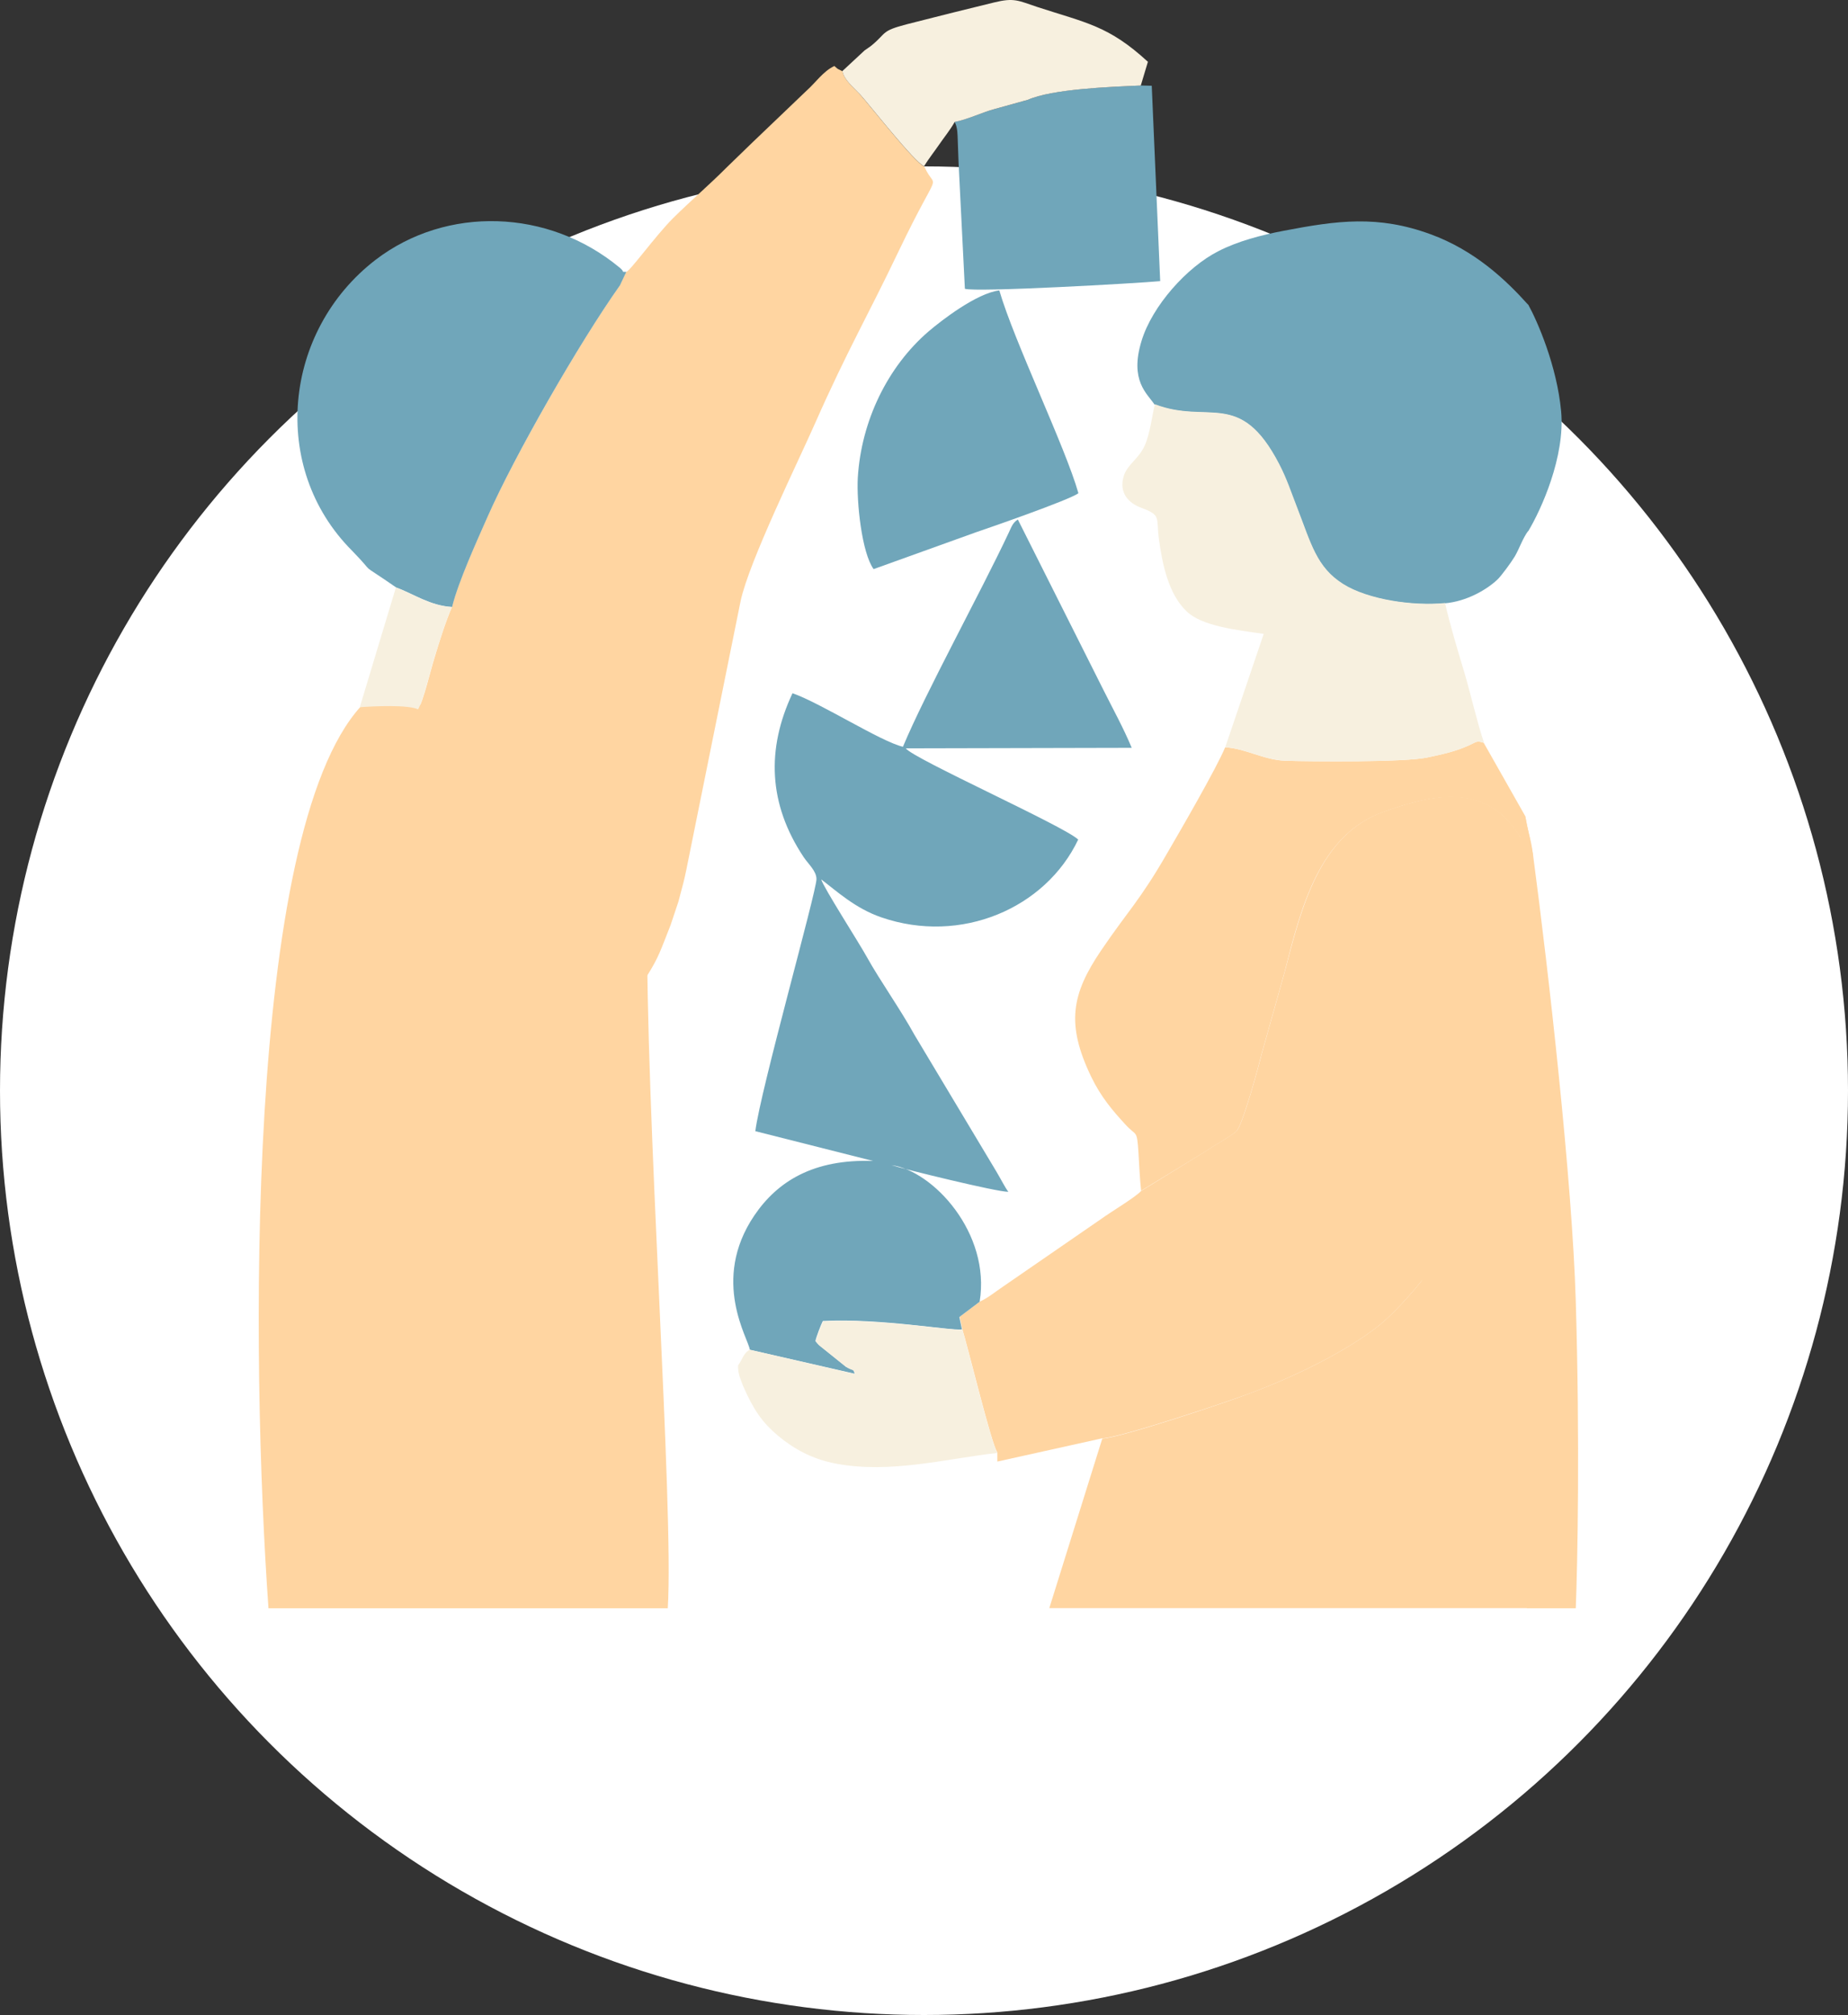<?xml version="1.0" encoding="UTF-8"?> <svg xmlns="http://www.w3.org/2000/svg" width="100" height="109" viewBox="0 0 100 109" fill="none"><rect x="0" y="0" width="100" height="109" fill="#333333" stroke="none"/> <circle cx="50" cy="59" r="50" fill="white"></circle> <path fill-rule="evenodd" clip-rule="evenodd" d="M33.884 14.709L33.542 15.437C31.345 18.532 27.851 24.65 26.382 27.945C25.797 29.271 24.799 31.453 24.457 32.837C24.114 33.621 23.758 34.748 23.501 35.618C23.316 36.202 22.902 37.942 22.631 38.37C22.56 39.126 22.232 39.725 22.103 40.453L21.347 43.619C21.219 44.817 20.977 45.302 20.92 45.758C20.62 48.283 20.363 51.52 21.818 53.674C23.444 56.084 29.42 56.954 32.8 55.072C33.257 54.815 34.597 53.417 35.011 52.789C35.667 51.748 35.75 51.39 36.289 50.036L36.71 48.775C37.012 47.626 36.988 47.763 37.13 47.093L40.074 32.523C40.53 30.369 43.226 24.907 44.139 22.824C45.822 19.016 46.991 17.02 48.631 13.582C50.97 8.705 50.671 10.488 50.015 9.004C49.501 8.805 47.162 5.809 46.563 5.139C46.207 4.74 45.665 4.326 45.593 3.856C45.265 3.684 45.408 3.799 45.151 3.57C44.538 3.856 44.139 4.469 43.639 4.911L40.73 7.692C40.288 8.12 39.831 8.562 39.346 9.033C38.291 10.088 37.45 10.787 36.423 11.8C35.453 12.77 34.112 14.652 33.884 14.709Z" fill="#FFD5A1"></path> <path fill-rule="evenodd" clip-rule="evenodd" d="M61.742 64.429C61.471 64.743 60.116 65.556 59.603 65.927L54.14 69.692C53.784 69.934 53.441 70.22 53.028 70.405L51.93 71.232L52.072 71.903C52.358 72.772 53.655 78.164 53.969 78.563V79.062L59.631 77.807C60.601 77.779 66.434 75.825 67.647 75.368C70 74.484 72.767 73.158 74.564 71.746C75.719 70.833 77.317 68.922 78.201 67.567C79.898 64.971 81.053 62.447 82.209 59.594C82.551 58.738 82.166 58.895 82.694 58.581V45.817C82.38 45.688 82.351 45.132 81.467 44.248C79.584 42.351 76.846 43.221 74.921 43.891C71.383 45.118 70.414 49.14 69.515 52.591L68.274 57.013C68.132 57.597 67.233 60.935 66.891 61.206C66.463 61.548 65.764 61.919 65.236 62.276L61.742 64.429Z" fill="#FFD5A1"></path> <path fill-rule="evenodd" clip-rule="evenodd" d="M40.573 73.013L46.25 74.311C46.15 73.983 46.193 74.183 45.765 73.926L44.31 72.757C44.124 72.557 44.281 72.728 44.124 72.543C44.167 72.315 44.424 71.659 44.524 71.459C47.661 71.302 51.37 71.987 52.054 71.915L51.912 71.245L53.01 70.418C53.623 66.71 50.486 63.329 48.246 63.03C48.874 63.23 53.965 64.485 54.565 64.47C54.379 64.228 54.122 63.715 53.923 63.386L49.487 55.984C48.717 54.587 47.619 53.046 46.92 51.791C46.492 51.007 44.552 47.998 44.438 47.57C45.266 48.197 46.278 49.139 47.69 49.623C51.997 51.107 56.575 49.139 58.344 45.416C57.588 44.689 49.373 41.023 49.016 40.481L61.239 40.453C60.811 39.412 60.212 38.328 59.713 37.329L55.078 28.102C54.793 28.287 54.736 28.501 54.593 28.8C53.038 32.109 50.1 37.429 48.86 40.396C47.676 40.125 44.41 38.028 42.884 37.5C41.457 40.538 41.586 43.505 43.483 46.357C43.739 46.742 44.181 47.113 44.181 47.555C44.181 48.24 41.144 58.994 40.873 61.19L47.248 62.802C44.025 62.688 42.071 63.9 40.816 65.754C38.434 69.277 40.53 72.457 40.573 73.013Z" fill="#70A6BA"></path> <path fill-rule="evenodd" clip-rule="evenodd" d="M59.648 77.818L56.781 86.989H82.696V58.578C82.168 58.906 82.553 58.735 82.211 59.591C81.056 62.443 79.886 64.968 78.203 67.563C77.319 68.918 75.722 70.829 74.566 71.742C72.769 73.154 70.017 74.481 67.649 75.365C66.451 75.835 60.603 77.789 59.648 77.818Z" fill="#FFD5A1"></path> <path fill-rule="evenodd" clip-rule="evenodd" d="M62.474 21.883C65.397 22.995 67.095 21.027 69.206 25.12C69.619 25.919 69.847 26.632 70.175 27.473C70.931 29.413 71.231 30.697 72.671 31.609C74.026 32.451 76.451 32.807 78.176 32.636C79.374 32.536 80.487 31.88 81.057 31.324C81.243 31.139 81.756 30.454 81.97 30.098C82.213 29.684 82.398 29.113 82.698 28.714V16.491C81.471 15.122 79.788 13.539 77.406 12.669C74.554 11.628 72.372 11.927 69.462 12.484C68.25 12.712 66.966 13.054 65.939 13.582C64.214 14.452 62.345 16.563 61.775 18.431C61.105 20.599 62.089 21.298 62.474 21.883Z" fill="#70A6BA"></path> <path d="M84.477 22.249C84.249 19.796 83.194 17.376 82.694 16.473C82.362 17.875 81.582 21.108 81.126 22.819C80.669 24.531 81.981 27.478 82.694 28.738C83.384 27.597 84.705 24.702 84.477 22.249Z" fill="#70A6BA"></path> <path fill-rule="evenodd" clip-rule="evenodd" d="M21.44 31.78C22.381 32.122 23.265 32.764 24.463 32.835C24.806 31.452 25.804 29.27 26.389 27.943C27.844 24.649 31.352 18.53 33.548 15.435L33.891 14.708C33.52 14.679 33.891 14.779 33.534 14.48C29.669 11.271 24.15 11.128 20.327 14.052C15.321 17.903 14.58 25.305 19.044 29.783C20.527 31.309 19.172 30.211 21.44 31.78Z" fill="#70A6BA"></path> <path fill-rule="evenodd" clip-rule="evenodd" d="M66.296 40.425C65.854 41.509 63.872 44.932 63.173 46.13C61.661 48.754 61.048 49.253 59.579 51.421C57.996 53.76 57.668 55.386 59.051 58.253C59.565 59.322 60.206 60.078 60.877 60.806C61.504 61.504 61.519 61.062 61.604 62.332C61.647 63.016 61.675 63.729 61.747 64.414L65.227 62.289C65.755 61.932 66.453 61.561 66.881 61.219C67.224 60.948 68.122 57.611 68.265 57.026L69.505 52.605C70.39 49.139 71.374 45.131 74.911 43.905C76.822 43.234 79.575 42.379 81.457 44.261C82.342 45.145 82.644 46.124 82.957 46.252L82.537 44.15L80.288 40.182C79.903 40.054 79.903 40.125 79.503 40.311C78.762 40.653 78.02 40.81 77.207 40.981C75.981 41.238 70.989 41.195 69.534 41.152C68.393 41.109 67.38 40.482 66.296 40.425Z" fill="#FFD5A1"></path> <path d="M85.269 86.997C85.364 84.643 85.497 78.026 85.269 70.381C85.073 63.842 83.807 52.644 82.958 46.249C82.815 45.168 82.648 44.958 82.538 44.147L76.212 72.52L82.63 86.997H85.269Z" fill="#FFD5A1"></path> <path d="M24.939 38.433C23.399 37.977 20.684 38.101 19.52 38.219C13.244 45.123 13.577 73.614 14.528 86.997H36.135C36.477 81.577 34.905 59.834 35.024 49.613C31.672 46.095 26.48 38.89 24.939 38.433Z" fill="#FFD5A1"></path> <path fill-rule="evenodd" clip-rule="evenodd" d="M66.301 40.422C67.385 40.48 68.397 41.107 69.552 41.15C71.007 41.207 75.999 41.235 77.225 40.979C78.038 40.807 78.78 40.651 79.522 40.308C79.921 40.123 79.921 40.052 80.306 40.18C79.935 39.096 79.607 37.627 79.251 36.415C78.88 35.188 78.466 33.805 78.195 32.621C76.455 32.792 74.031 32.435 72.69 31.594C71.235 30.681 70.95 29.398 70.194 27.458C69.866 26.616 69.638 25.903 69.224 25.105C67.099 21.011 65.416 22.98 62.493 21.867C62.336 22.509 62.236 23.45 61.936 24.121C61.594 24.848 61.009 25.119 60.81 25.747C60.524 26.674 61.095 27.23 61.765 27.472C62.835 27.872 62.564 27.971 62.706 29.127C62.892 30.496 63.22 32.136 64.218 33.077C65.031 33.862 66.871 34.076 68.383 34.29L66.301 40.422Z" fill="#F7F0DF"></path> <path fill-rule="evenodd" clip-rule="evenodd" d="M52.821 28.79C53.291 28.633 57.912 27.035 58.355 26.679C57.656 24.197 54.874 18.464 54.076 15.711C52.849 15.854 50.924 17.351 50.254 17.922C48.029 19.833 46.602 22.771 46.417 25.851C46.346 27.149 46.631 29.902 47.273 30.786L52.821 28.79Z" fill="#70A6BA"></path> <path fill-rule="evenodd" clip-rule="evenodd" d="M51.656 6.593C51.827 6.893 51.813 7.306 51.827 7.606C51.842 8.005 51.856 8.39 51.87 8.79L52.212 15.621C52.783 15.821 61.583 15.322 62.781 15.208L62.324 4.639L61.74 4.625C60.071 4.696 56.948 4.81 55.635 5.395L53.838 5.894C53.168 6.065 52.312 6.479 51.656 6.593Z" fill="#70A6BA"></path> <path fill-rule="evenodd" clip-rule="evenodd" d="M40.58 73.017C40.252 73.146 40.152 73.588 39.938 73.859C39.924 74.344 40.095 74.643 40.209 74.971C40.78 76.269 41.236 76.939 42.12 77.681C42.948 78.366 43.946 78.936 45.258 79.179C48.196 79.721 51.12 78.922 53.972 78.594C53.659 78.195 52.346 72.803 52.076 71.933C51.391 71.99 47.683 71.32 44.545 71.477C44.445 71.677 44.188 72.319 44.146 72.561C44.303 72.746 44.146 72.575 44.331 72.775L45.786 73.944C46.214 74.201 46.171 74.016 46.271 74.329L40.58 73.017Z" fill="#F7F0DF"></path> <path fill-rule="evenodd" clip-rule="evenodd" d="M45.586 3.842C45.657 4.313 46.185 4.726 46.556 5.126C47.155 5.796 49.494 8.791 50.007 8.991C50.207 8.648 50.606 8.135 50.82 7.821C51.091 7.422 51.405 7.051 51.662 6.595C52.318 6.48 53.173 6.067 53.83 5.896L55.627 5.397C56.953 4.812 60.062 4.698 61.731 4.626L62.116 3.343C59.991 1.389 58.793 1.246 56.126 0.376C55.099 0.034 54.885 -0.137 53.787 0.134C52.204 0.519 50.606 0.918 49.052 1.317C47.682 1.674 47.982 1.774 47.198 2.43C47.026 2.573 46.955 2.601 46.784 2.729L45.586 3.842Z" fill="#F7F0DF"></path> <path fill-rule="evenodd" clip-rule="evenodd" d="M19.469 38.256C20.253 38.199 22.064 38.114 22.621 38.37C22.892 37.943 23.305 36.203 23.491 35.618C23.762 34.762 24.104 33.635 24.446 32.837C23.248 32.765 22.364 32.123 21.423 31.781L19.469 38.256Z" fill="#F7F0DF"></path> </svg> 